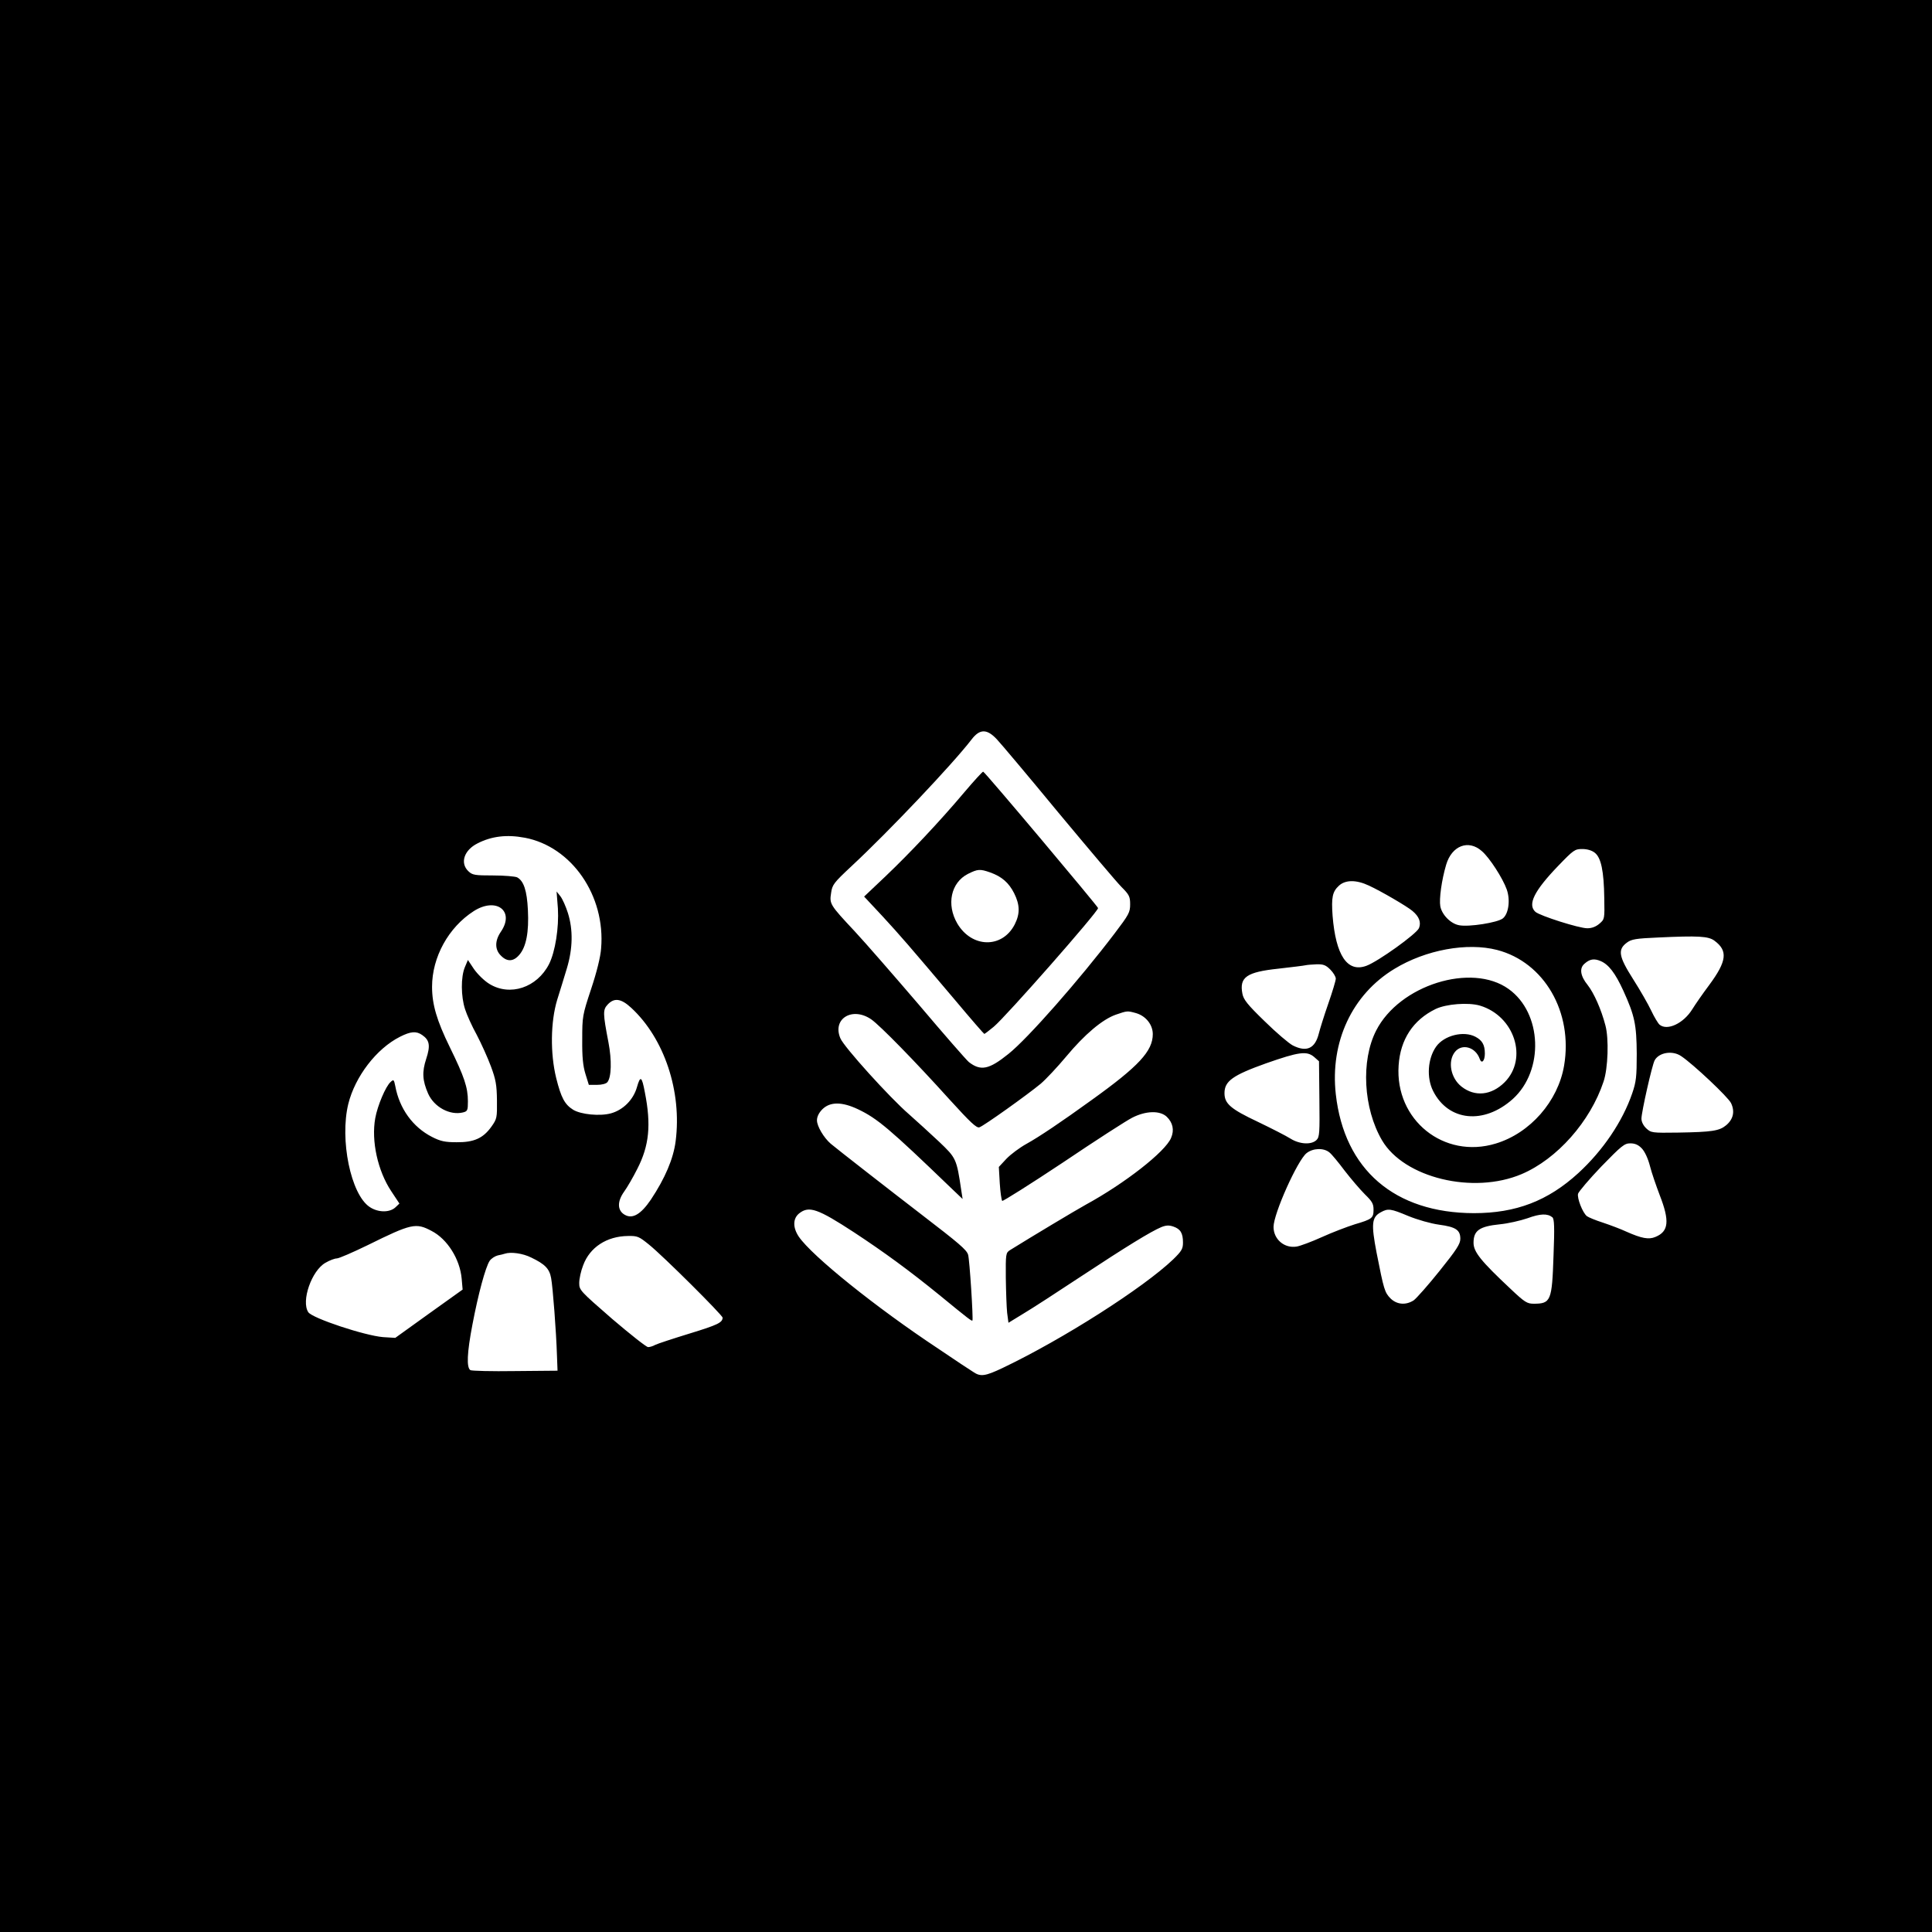 <?xml version="1.0" standalone="no"?>
<!DOCTYPE svg PUBLIC "-//W3C//DTD SVG 20010904//EN"
 "http://www.w3.org/TR/2001/REC-SVG-20010904/DTD/svg10.dtd">
<svg version="1.0" xmlns="http://www.w3.org/2000/svg"
 width="1024pt" height="1024pt" viewBox="0 0 1024 1024"
 preserveAspectRatio="xMidYMid meet">
<g transform="translate(0,1024) scale(0.1,-0.1)"
fill="#000000" stroke="none">
<path d="M0 5120 l0 -5120 5120 0 5120 0 0 5120 0 5120 -5120 0 -5120 0 0
-5120z m5284 1201 c19 -20 165 -193 324 -386 160 -192 311 -371 336 -396 41
-41 46 -51 46 -92 0 -43 -7 -55 -82 -154 -186 -245 -461 -558 -563 -639 -103
-83 -147 -92 -210 -43 -14 12 -133 148 -264 303 -132 154 -285 330 -341 390
-132 141 -134 145 -125 203 6 44 14 54 108 142 197 183 536 541 636 671 44 58
82 58 135 1z m-2503 -521 c249 -47 429 -307 405 -587 -3 -44 -23 -125 -53
-215 -46 -139 -47 -146 -47 -268 -1 -92 4 -140 17 -182 l18 -58 43 0 c26 0 48
6 55 14 22 26 24 117 6 211 -30 156 -30 173 -4 201 35 37 71 32 125 -18 175
-162 269 -443 235 -707 -12 -93 -56 -196 -131 -309 -53 -78 -97 -104 -138 -81
-40 22 -42 70 -4 123 16 22 48 77 70 121 63 123 74 233 40 405 -16 86 -24 91
-42 28 -19 -67 -73 -121 -138 -139 -59 -16 -159 -6 -200 19 -45 28 -64 64 -90
168 -32 130 -30 298 5 414 15 47 38 123 52 169 31 104 33 203 5 292 -11 35
-29 75 -40 89 l-20 25 7 -90 c6 -101 -14 -230 -47 -295 -64 -125 -207 -172
-316 -105 -28 17 -63 52 -82 79 l-32 48 -16 -38 c-22 -52 -21 -156 1 -223 9
-29 37 -91 62 -136 24 -46 58 -121 75 -167 26 -70 31 -98 32 -180 1 -92 0 -98
-29 -139 -44 -62 -93 -84 -185 -83 -61 0 -85 5 -130 28 -102 52 -173 150 -195
270 -7 35 -9 36 -25 21 -26 -23 -69 -125 -81 -191 -22 -121 13 -280 85 -388
l43 -65 -21 -20 c-31 -29 -93 -28 -137 2 -100 67 -159 357 -113 546 36 145
149 293 274 356 57 29 87 31 118 9 39 -27 44 -56 21 -126 -23 -70 -20 -115 10
-184 32 -72 116 -117 185 -100 24 6 26 11 26 59 0 73 -19 130 -96 287 -69 141
-94 226 -94 320 0 157 87 315 221 401 119 76 219 1 144 -109 -33 -48 -33 -95
0 -127 33 -34 67 -32 98 5 36 42 51 120 45 237 -5 103 -22 154 -57 173 -11 5
-68 10 -127 10 -97 0 -110 2 -131 22 -46 43 -24 112 48 148 74 38 155 48 250
30z m5073 -71 c41 -35 111 -144 132 -203 20 -56 10 -130 -21 -154 -28 -22
-179 -46 -231 -36 -45 8 -91 55 -100 100 -7 39 7 140 31 221 30 101 118 135
189 72z m599 -9 c33 -26 48 -96 50 -241 2 -110 2 -111 -26 -135 -19 -16 -40
-24 -64 -24 -44 0 -251 66 -275 87 -43 39 -6 112 121 244 81 84 88 89 127 89
26 0 51 -7 67 -20z m-1197 -174 c63 -29 202 -110 230 -134 36 -30 47 -60 35
-91 -13 -31 -218 -178 -279 -200 -101 -37 -162 55 -179 265 -7 98 -1 128 34
160 34 31 91 32 159 0z m1831 -292 c72 -53 66 -108 -28 -235 -33 -44 -74 -103
-90 -129 -46 -74 -132 -115 -173 -81 -8 7 -28 40 -44 74 -16 34 -59 109 -96
167 -77 121 -83 157 -33 194 24 18 48 22 165 27 214 10 267 7 299 -17z m-1152
-49 c250 -65 403 -330 355 -613 -32 -189 -180 -358 -362 -413 -275 -84 -535
125 -515 414 9 138 77 241 196 299 56 27 174 36 235 18 183 -55 256 -280 131
-406 -70 -70 -158 -79 -229 -23 -57 45 -74 133 -35 183 37 47 110 27 132 -37
10 -28 27 -10 27 29 0 46 -14 70 -50 89 -63 33 -166 7 -208 -52 -45 -63 -52
-165 -16 -236 81 -160 269 -179 422 -42 167 151 156 456 -22 583 -196 141
-579 21 -702 -220 -82 -160 -68 -413 31 -582 117 -199 483 -288 740 -179 188
80 364 279 434 490 24 70 29 228 10 298 -22 85 -61 172 -94 214 -39 48 -45 89
-17 113 28 25 51 29 86 14 42 -18 77 -63 120 -157 60 -132 70 -179 71 -334 0
-122 -3 -149 -24 -210 -51 -149 -155 -303 -286 -423 -161 -147 -330 -212 -553
-212 -420 1 -687 230 -732 630 -31 277 86 529 311 665 166 101 385 141 544
100z m-884 -104 c16 -16 29 -38 29 -48 0 -10 -18 -70 -40 -133 -22 -63 -44
-134 -50 -158 -20 -80 -65 -100 -138 -63 -21 11 -88 68 -149 128 -92 89 -112
115 -118 146 -17 88 22 115 192 133 71 8 135 16 143 18 8 2 34 4 58 5 36 1 49
-4 73 -28z m-1029 -231 c51 -15 88 -61 88 -111 0 -90 -74 -170 -325 -350 -159
-115 -278 -195 -345 -232 -36 -20 -83 -55 -106 -79 l-40 -43 5 -87 c3 -47 9
-89 13 -93 3 -3 148 88 321 203 172 116 338 223 368 238 72 37 147 39 183 5
32 -31 41 -70 23 -112 -30 -73 -245 -241 -452 -354 -56 -31 -283 -167 -402
-241 -22 -14 -23 -20 -22 -147 1 -72 4 -156 7 -185 l7 -53 80 49 c44 26 181
115 305 197 238 157 370 238 425 261 25 10 41 11 64 3 38 -13 51 -35 51 -85 0
-33 -7 -45 -52 -89 -157 -150 -582 -422 -905 -576 -91 -43 -116 -47 -154 -21
-15 9 -98 64 -185 123 -334 221 -670 492 -740 594 -33 49 -32 97 2 124 52 41
98 25 291 -101 158 -104 291 -201 452 -332 156 -128 171 -139 175 -135 5 8
-15 325 -23 349 -8 26 -48 60 -246 212 -155 119 -454 352 -482 376 -37 32 -73
93 -73 124 0 19 10 40 29 59 41 40 103 40 188 0 103 -49 167 -103 491 -415
l64 -61 -7 45 c-25 169 -27 172 -117 258 -46 43 -118 109 -160 146 -101 87
-346 358 -364 403 -44 104 64 169 164 100 47 -33 233 -223 415 -425 111 -122
143 -152 158 -147 24 8 255 173 325 231 28 24 88 88 134 143 99 119 193 198
264 223 61 21 61 21 108 8z m943 -232 l26 -23 2 -200 c2 -179 1 -201 -15 -217
-27 -27 -90 -23 -138 7 -22 14 -100 54 -173 89 -144 68 -177 96 -177 152 0 64
44 95 220 158 174 61 216 67 255 34z m1946 4 c63 -42 250 -218 264 -249 21
-44 12 -85 -26 -117 -36 -30 -74 -36 -256 -39 -137 -2 -142 -1 -167 22 -16 15
-26 35 -26 52 0 34 56 283 70 309 23 42 95 54 141 22z m-209 -489 c16 -17 33
-54 43 -93 9 -36 33 -105 52 -155 53 -136 48 -192 -23 -221 -35 -15 -73 -8
-154 28 -30 14 -86 35 -125 48 -38 12 -76 28 -84 34 -23 18 -53 96 -47 119 4
12 59 77 124 145 107 110 122 122 153 122 25 0 43 -8 61 -27z m-1656 -21 c12
-9 48 -53 81 -97 34 -44 82 -100 107 -125 38 -37 46 -50 46 -81 0 -45 -7 -51
-99 -78 -41 -13 -120 -43 -175 -68 -55 -25 -115 -47 -133 -50 -65 -11 -123 38
-123 104 0 70 127 353 175 391 34 27 91 29 121 4z m418 -337 c49 -20 119 -40
163 -46 89 -12 113 -28 113 -75 0 -27 -20 -58 -110 -170 -60 -75 -122 -145
-137 -156 -42 -27 -89 -23 -123 10 -31 32 -35 45 -74 243 -29 152 -26 188 23
214 38 21 52 19 145 -20z m764 -7 c10 -9 12 -51 6 -202 -8 -241 -14 -256 -105
-256 -35 0 -48 8 -122 78 -159 149 -197 197 -197 245 0 65 31 87 140 98 42 4
108 19 146 32 68 25 106 26 132 5z m-5941 -72 c84 -43 151 -150 160 -254 l5
-57 -179 -128 -178 -128 -65 4 c-97 8 -375 100 -396 132 -39 59 18 221 91 262
22 13 49 23 60 23 11 0 85 32 165 71 231 114 254 119 337 75z m1152 -72 c76
-61 391 -375 391 -388 -1 -26 -25 -38 -175 -84 -88 -27 -170 -54 -182 -60 -12
-7 -29 -12 -38 -12 -9 0 -95 68 -191 150 -170 148 -174 152 -174 190 0 22 9
64 21 94 35 95 125 154 238 155 50 1 58 -3 110 -45z m-624 -69 c73 -35 97 -59
106 -109 9 -48 27 -283 31 -411 l3 -80 -225 -2 c-124 -2 -231 1 -237 5 -21 14
-18 91 11 242 31 163 69 303 91 337 9 13 28 25 43 29 15 3 32 7 37 9 32 11 96
2 140 -20z"/>
<path d="M5113 6043 c-133 -158 -293 -327 -420 -448 l-113 -107 99 -106 c100
-109 125 -138 385 -445 82 -98 151 -177 153 -177 2 0 25 17 50 38 64 53 553
609 553 629 0 8 -601 723 -609 723 -4 0 -48 -48 -98 -107z m135 -427 c62 -22
99 -55 127 -110 31 -62 32 -109 3 -166 -66 -128 -227 -125 -304 5 -59 101 -34
217 56 263 52 26 64 27 118 8z"/>
</g>
</svg>
